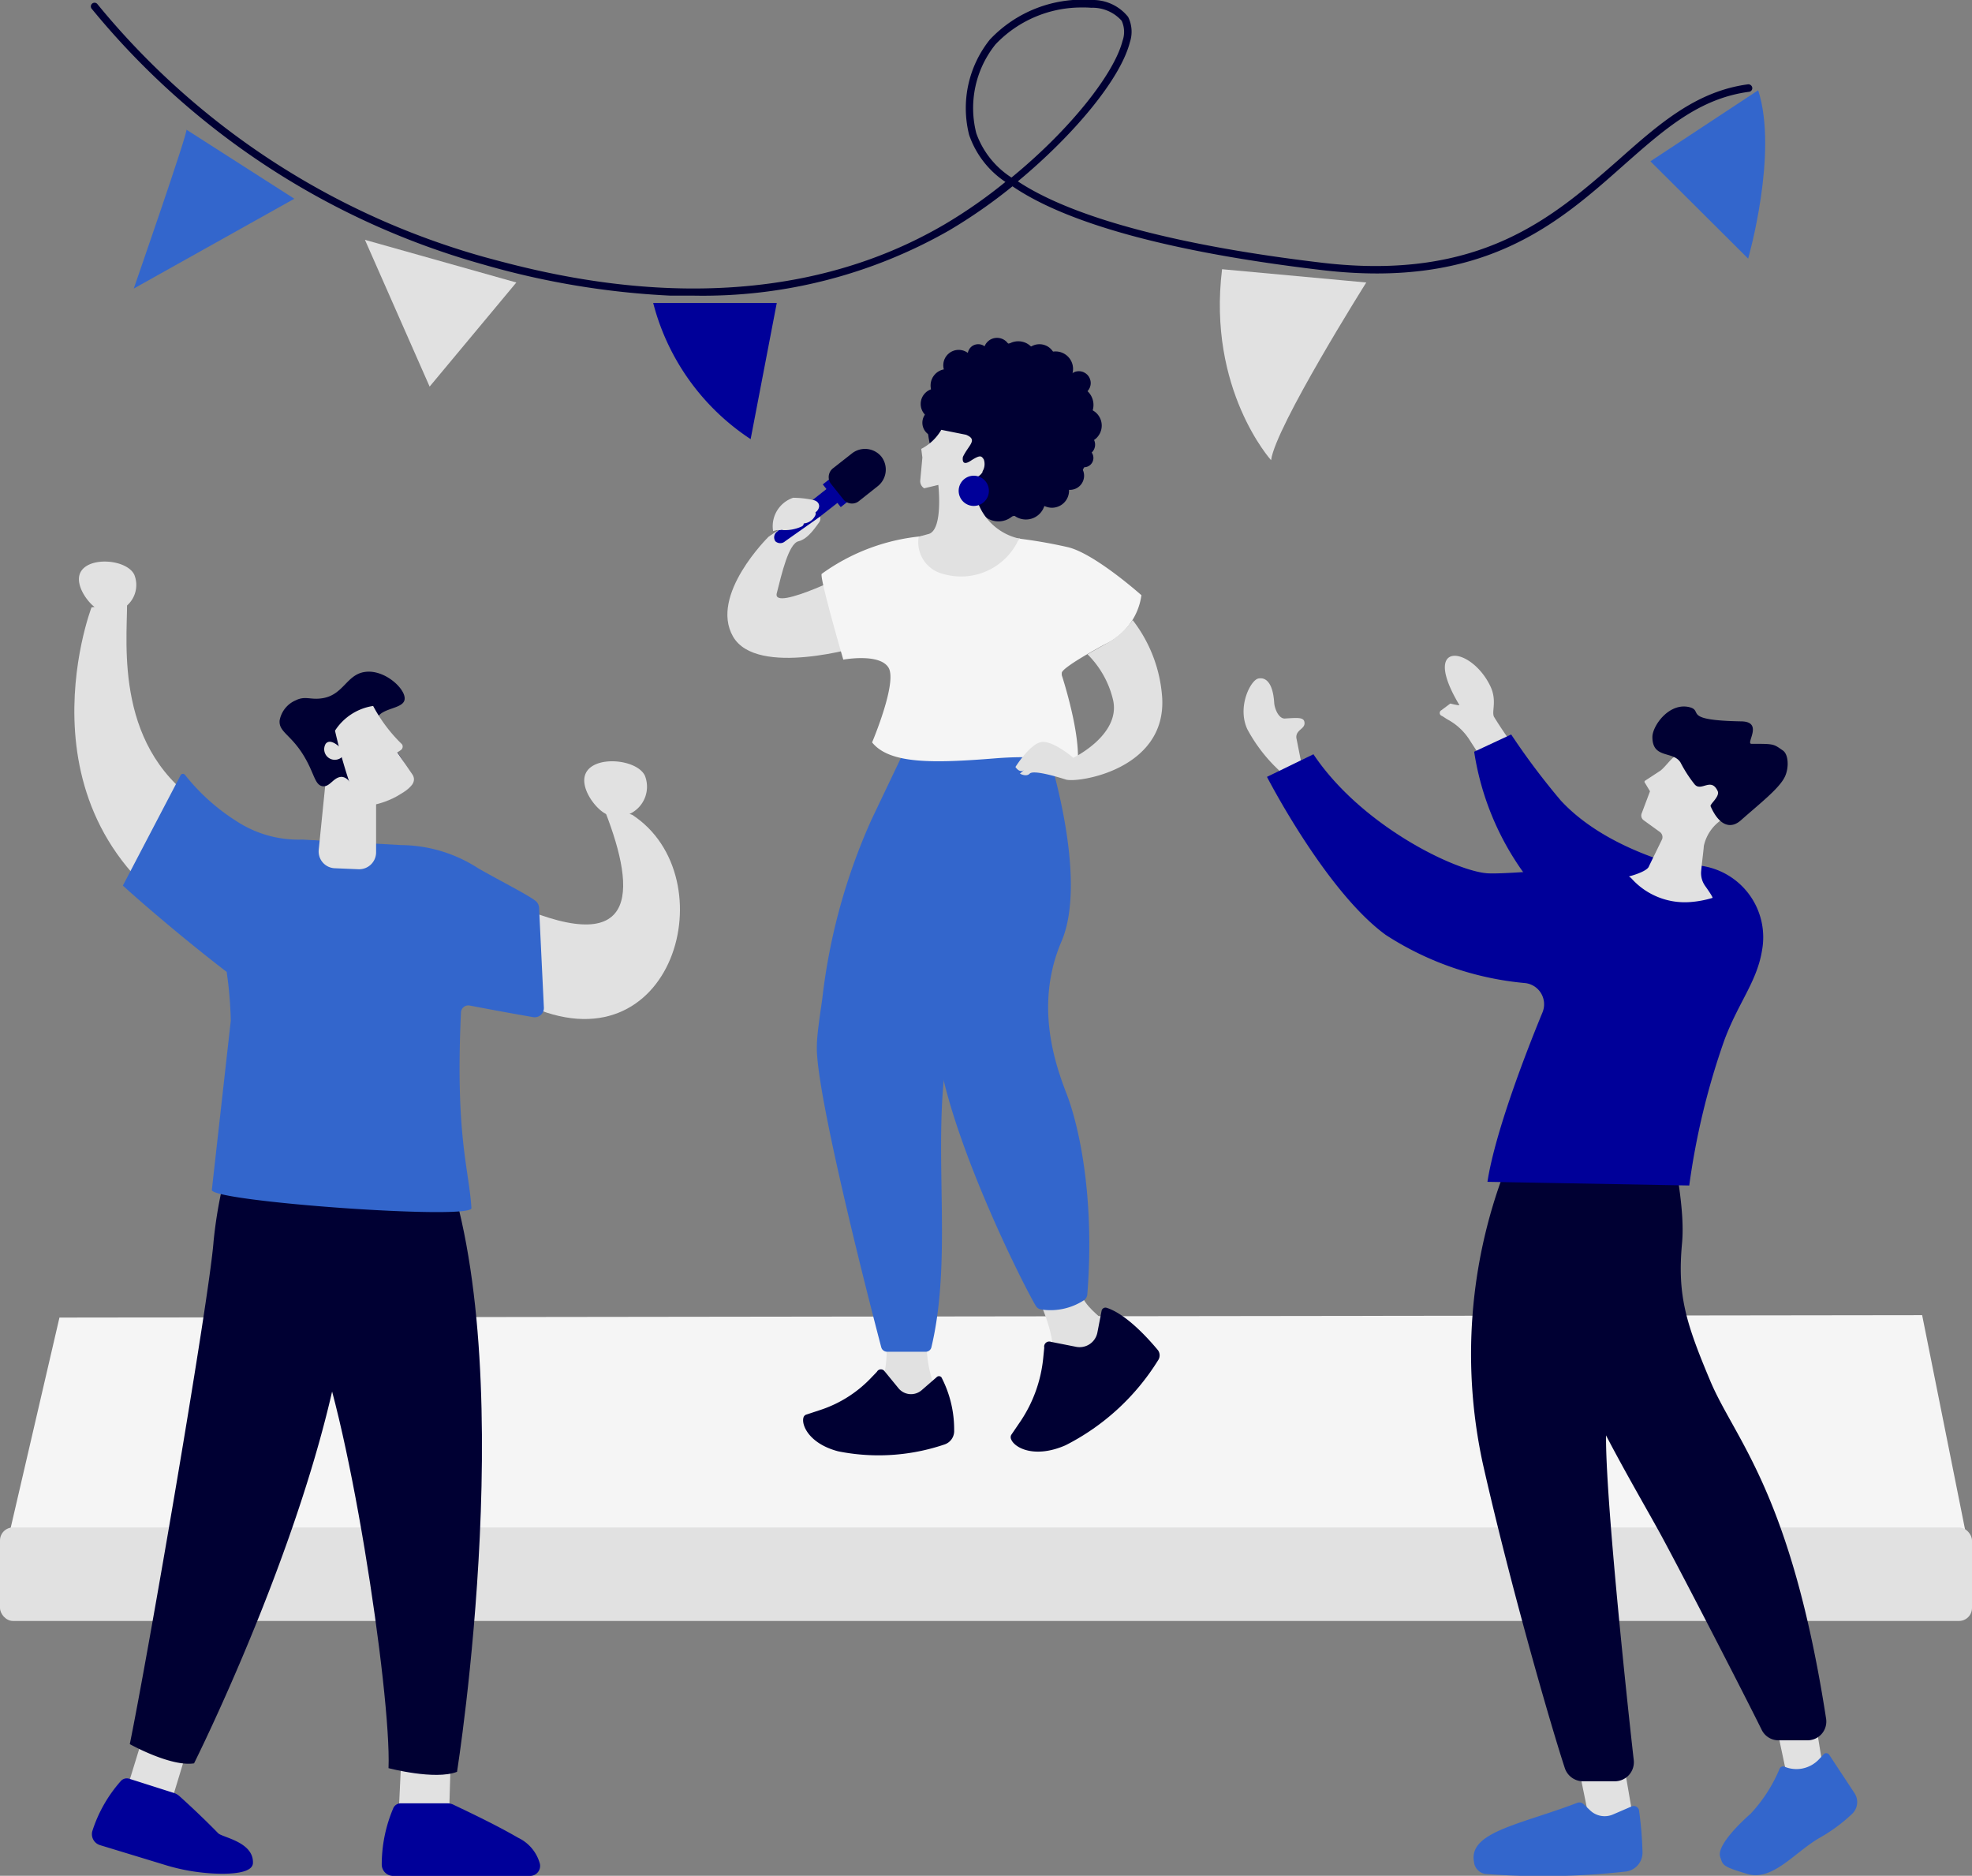 <svg xmlns="http://www.w3.org/2000/svg" width="139.63" height="132.8" viewBox="0 0 139.63 132.8"><rect x="0" y="0" width="139.63" height="132.8" fill="#808080" stroke="none"/><g id="レイヤー_2" data-name="レイヤー 2"><g id="レイヤー_2-2" data-name="レイヤー 2"><polygon points="139.44 109.79 0.38 109.79 4.21 93.28 136.1 93.11 139.44 109.79" style="fill:#f5f5f5"/><rect y="108.14" width="139.63" height="6.62" rx="0.92" style="fill:#e1e1e1"/><path d="M49.1,20.93l-1.64,0A57.57,57.57,0,0,1,34.2,18.72,54.93,54.93,0,0,1,6.51.64a.26.26,0,0,1,0-.37.26.26,0,0,1,.37,0A54.31,54.31,0,0,0,34.34,18.21c4.83,1.31,19.54,5.3,32.55-2.33a34.9,34.9,0,0,0,4.3-3,6.56,6.56,0,0,1-2.57-3.33A7.76,7.76,0,0,1,70.09,2.8,9,9,0,0,1,77.3,0,3.19,3.19,0,0,1,79.88,1.2,2.36,2.36,0,0,1,80,3c-.67,2.6-3.95,6.54-7.93,9.84,3.85,2.55,11.22,4.54,21.53,5.76,11.24,1.33,16.4-3.25,21-7.28,2.82-2.5,5.47-4.86,9.17-5.35a.28.28,0,0,1,.3.23.26.26,0,0,1-.23.3c-3.54.47-6,2.66-8.89,5.21-4.63,4.11-9.88,8.77-21.36,7.41-10.6-1.25-18-3.27-21.9-5.93a37.21,37.21,0,0,1-4.48,3.12A35.16,35.16,0,0,1,49.1,20.93ZM76.66.53a8.39,8.39,0,0,0-6.17,2.61,7.2,7.2,0,0,0-1.36,6.3,6.19,6.19,0,0,0,2.49,3.13c4.18-3.42,7.27-7.36,7.86-9.67a1.88,1.88,0,0,0-.06-1.43A2.76,2.76,0,0,0,77.26.55,5.82,5.82,0,0,0,76.66.53Z" style="fill:#003"/><path d="M13.2,9.18c.15.09-3.73,11.25-3.73,11.25l11.37-6.36Z" style="fill:#36c"/><polygon points="25.84 16.98 30.42 27.37 36.56 20 25.84 16.98" style="fill:#e1e1e1"/><path d="M46.25,21.45H55l-1.85,9.64A16.45,16.45,0,0,1,46.25,21.45Z" style="fill:#009"/><path d="M86.53,19.06,96.74,20S90.31,30.21,90,32.58C90,32.58,85.48,27.58,86.53,19.06Z" style="fill:#e1e1e1"/><path d="M116.86,11.42l6.92,6.89s2.15-7.48.71-11.92Z" style="fill:#36c"/><path d="M73.48,91.87s1.43,2.87,1,4.5l-.08.64L79,94.14l-.51-.32c-.77-.76-1.63-1.29-2-2.32Z" style="fill:#e1e1e1"/><path d="M73.94,95.41l-.08.8a9.74,9.74,0,0,1-1.58,4.38l-.68,1a.36.36,0,0,0,0,.32l0,0c.25.61,1.68,1.36,3.85.41a16.48,16.48,0,0,0,6.54-6,.62.62,0,0,0,0-.73c-.64-.77-2.22-2.55-3.63-3a.28.28,0,0,0-.36.21l-.3,1.55a1.28,1.28,0,0,1-1.51,1l-1.77-.35A.36.36,0,0,0,73.94,95.41Z" style="fill:#003"/><path d="M73.94,95.41h0Z" style="fill:#003"/><path d="M62.76,95s.23,2.52-.82,3.72l-.32.51,4.9-.26-.24-.53A8.36,8.36,0,0,1,65.62,95Z" style="fill:#e1e1e1"/><path d="M62.09,97.12l-.49.51a8.7,8.7,0,0,1-3.51,2.19l-1,.33a.3.3,0,0,0-.2.21v0c-.16.55.43,1.86,2.46,2.39a14.54,14.54,0,0,0,7.54-.49,1,1,0,0,0,.67-1,8,8,0,0,0-.9-3.75.23.23,0,0,0-.35,0l-1.06.92a1.15,1.15,0,0,1-1.61-.12l-1-1.22A.32.32,0,0,0,62.09,97.12Z" style="fill:#003"/><path d="M72.42,53.32s2.87,8.37-1.16,12.46c-7.53,7.63-3,19.89-5.31,29.6a.41.41,0,0,1-.4.32l-2.76,0a.43.43,0,0,1-.39-.31c-.64-2.42-4.7-18.11-4.56-21.37,0-.75.25-2.37.38-3.29A42.68,42.68,0,0,1,61.72,58l3-6.29Z" style="fill:#36c"/><path d="M74.16,53.12s2.94,9,1,13.53-.42,8.76.38,10.84,2,7.09,1.45,14.14a.57.57,0,0,1-.25.43,4.35,4.35,0,0,1-3,.65.53.53,0,0,1-.4-.26c-.89-1.49-5.62-10.9-6.81-17.3-1.31-7-.12-17.29-.12-17.29A52.62,52.62,0,0,0,74.16,53.12Z" style="fill:#36c"/><path d="M58,36.38s.19.36,0,.6-.76,1.18-1.46,1.34S55.35,40.62,55,42s5.68-1.68,5.68-1.68L61,45.75S53.58,48,51.9,45.06,54.42,38,54.42,38l2.07-1.41Z" style="fill:#e1e1e1"/><path d="M59.53,35.42,58,36.62l-2.41,1.7a.51.51,0,0,1-.69,0l0,0a.5.5,0,0,1,.12-.68l2.21-2,1.52-1.2Z" style="fill:#009"/><rect x="58.29" y="34.21" width="2.05" height="1.09" transform="translate(68.88 102.84) rotate(-128.36)" style="fill:#009"/><path d="M62.4,32.32h0a1.5,1.5,0,0,1-.25,2.1L60.8,35.49a.78.78,0,0,1-1.08-.13l-.9-1.13A.79.79,0,0,1,59,33.14l1.35-1.06A1.5,1.5,0,0,1,62.4,32.32Z" style="fill:#003"/><path d="M56.24,35.5a8.3,8.3,0,0,1,1.26.15c.48.09.16.51-.34.54l.34.19a.71.71,0,0,1-.84.4V37a2.48,2.48,0,0,1-1.17.24c-.53-.06-.49.29-.49.29A1.88,1.88,0,0,1,56.24,35.5Z" style="fill:#fff"/><path d="M54.74,37.6a2.13,2.13,0,0,1,1.42-2.36h0a7.05,7.05,0,0,1,1.38.15c.36.07.47.28.46.47a.59.59,0,0,1-.26.41.31.31,0,0,1,0,.19,1,1,0,0,1-.83.6.24.24,0,0,1-.14.21,2.81,2.81,0,0,1-1.32.26.35.35,0,0,0-.2,0H55Zm1.58-1.85Zm-.08-.25Z" style="fill:#e1e1e1"/><path d="M80.82,42.14a4.5,4.5,0,0,1-2.64,3.5c-2.32,1.27-3,1.82-3,2v.16s1.42,4.3,1.1,6.47c0,0-1.36-.94-5.83-.58s-7.47.39-8.7-1.13c0,0,1.79-4.22,1.17-5.28s-3.21-.58-3.21-.58-1.69-5.8-1.53-6.07a14.35,14.35,0,0,1,7.71-2.71,35,35,0,0,1,9.73.82C77.53,39.2,80.82,42.14,80.82,42.14Z" style="fill:#f5f5f5"/><path d="M71.9,54.3s1-1.6,1.81-1.76S76,53.65,76,53.65s3.34-1.61,2.82-4.06A6.73,6.73,0,0,0,77,46.32l1.2-.68a5.49,5.49,0,0,0,2-1.74,10.05,10.05,0,0,1,2.09,5.5c.3,5.1-6,6.05-6.82,5.79s-2.31-.68-2.56-.42-.69,0-.69,0l.29-.26C72.19,54.77,71.9,54.3,71.9,54.3Z" style="fill:#e1e1e1"/><path d="M65.65,29.75c0,3.19,2.13,6.84,5.33,6.84s6.44-2.75,6.44-6-2.68-6.27-5.88-6.27S65.65,26.55,65.65,29.75Z" style="fill:#003"/><path d="M76.1,32.42a.66.66,0,1,0,.66-.66A.65.65,0,0,0,76.1,32.42Z" style="fill:#003"/><path d="M76.76,33.68a1,1,0,1,1-1-1A1,1,0,0,1,76.76,33.68Z" style="fill:#003"/><path d="M75.34,33.88a1.21,1.21,0,1,1-1.71,0A1.21,1.21,0,0,1,75.34,33.88Z" style="fill:#003"/><circle cx="72.64" cy="35.41" r="1.37" style="fill:#003"/><path d="M72.2,35.57a1.51,1.51,0,1,1-1.35-1.67A1.52,1.52,0,0,1,72.2,35.57Z" style="fill:#003"/><circle cx="76.78" cy="30.13" r="1.23" style="fill:#003"/><path d="M75.14,29.62a1.34,1.34,0,1,0,0-1.9A1.34,1.34,0,0,0,75.14,29.62Z" style="fill:#003"/><path d="M76,31.48a.77.77,0,1,0,.77-.77A.76.76,0,0,0,76,31.48Z" style="fill:#003"/><path d="M65.31,29.93a1,1,0,1,0,1-1A1,1,0,0,0,65.31,29.93Z" style="fill:#003"/><circle cx="66.29" cy="28.6" r="1.1" style="fill:#003"/><circle cx="67.05" cy="27.29" r="1.16" style="fill:#003"/><circle cx="67.88" cy="25.86" r="1.09" style="fill:#003"/><path d="M68.52,25.11a.75.75,0,1,0,.74-.74A.74.74,0,0,0,68.52,25.11Z" style="fill:#003"/><path d="M69.65,24.87a.95.95,0,1,0,.95-.95A.94.94,0,0,0,69.65,24.87Z" style="fill:#003"/><circle cx="72.1" cy="25.44" r="1.28" style="fill:#003"/><path d="M73.6,24.37a1.14,1.14,0,1,0,1.14,1.14A1.14,1.14,0,0,0,73.6,24.37Z" style="fill:#003"/><circle cx="74.74" cy="26.12" r="1.24" style="fill:#003"/><circle cx="76.39" cy="27.12" r="0.84" style="fill:#003"/><path d="M65.05,38l.64-.18c1-.17.82-2.8.75-3.49l-1,.24a.59.59,0,0,1-.28-.56l.15-1.62-.08-.61a3.49,3.49,0,0,0,1.42-1.35l1.75.35c.87.36.18.72-.22,1.57,0,0-.15.73.54.28s.77-.36.94-.1a1,1,0,0,1-.09.84l0,.05a.86.86,0,0,1-.57.41h0a4.06,4.06,0,0,0,3.12,4.29l.12,0h0a1,1,0,0,0-.17.19,4.48,4.48,0,0,1-5.26,2.33A2.31,2.31,0,0,1,65.05,38Z" style="fill:#e1e1e1"/><path d="M67.88,34.75A1.07,1.07,0,1,0,69,33.68,1.07,1.07,0,0,0,67.88,34.75Z" style="fill:#009"/><polygon points="128.39 120.92 129.2 125.89 126.62 126.16 125.63 121.5 128.39 120.92" style="fill:#e1e1e1"/><path d="M126.36,125.08h0a2.19,2.19,0,0,0,2.42-.51l.33-.35a.25.25,0,0,1,.4,0l1.78,2.7a1.15,1.15,0,0,1-.13,1.48,11.71,11.71,0,0,1-2.26,1.68c-1.79,1-3.36,3.13-5.18,2.59s-1.72-.63-1.92-1.21.69-1.75,2.16-3.06a10.62,10.62,0,0,0,2.06-3.21A.27.27,0,0,1,126.36,125.08Z" style="fill:#36c"/><polygon points="114.44 121.77 115.62 128.62 112.77 130 111.25 122.54 114.44 121.77" style="fill:#e1e1e1"/><path d="M116.05,128.15a25.31,25.31,0,0,1,.25,3,1.35,1.35,0,0,1-1.18,1.35,53,53,0,0,1-9.93.17.94.94,0,0,1-.82-.84c-.42-2.13,3.27-2.65,7.3-4.19a.43.43,0,0,1,.46.09l.44.42a1.49,1.49,0,0,0,1.64.31l1.32-.57A.38.38,0,0,1,116.05,128.15Z" style="fill:#36c"/><path d="M118.71,82.41c-.09.38.6,3.28.39,5.59-.34,3.68.25,5.61,2,9.77s5.72,7.88,8.2,23.91a1.33,1.33,0,0,1-1.31,1.53h-2.06a1.32,1.32,0,0,1-1.19-.74c-1.32-2.67-5.4-10.58-7-13.55-1.87-3.48-7.23-12.21-7.5-16.36a97.18,97.18,0,0,1,.13-10.14.06.06,0,0,1,.06-.06Z" style="fill:#003"/><path d="M107.17,81.34A36.54,36.54,0,0,0,105,103.65c2,8.84,4.87,18.71,5.8,21.53a1.36,1.36,0,0,0,1.27.93h2.25a1.35,1.35,0,0,0,1.36-1.5c-.53-4.66-2.12-19.76-1.95-23.41.29-6,1.84-8.46,2.2-12.69.39-4.6-.62-7-.62-7Z" style="fill:#003"/><path d="M106.12,55.65c-.22-.5-1.38-2.19-2.05-3.24A4.2,4.2,0,0,0,102.61,51c-.28-.15-.41-.27-.55-.33a.22.22,0,0,1,0-.39l.63-.47s.69.17.64.1c-2.8-4.68.88-4.16,2.22-1.28.45,1,.06,1.72.23,2.11a27.32,27.32,0,0,0,1.61,2.34C107.76,53.76,106.57,56.65,106.12,55.65Z" style="fill:#e1e1e1"/><path d="M92.14,54l-.35-1.76c-.05-.62.71-.62.56-1.17-.09-.3-.55-.25-1.39-.2-.44,0-.72-.73-.74-1.13-.09-1.39-.59-1.82-1.13-1.7s-1.51,2-.77,3.59a11.24,11.24,0,0,0,2.43,3.08Z" style="fill:#e1e1e1"/><path d="M107,52a50.54,50.54,0,0,0,3.51,4.67c3.6,3.9,10,5,10,5l-1.39,6.16-9-3.44a19.77,19.77,0,0,1-5.74-11.17Z" style="fill:#009"/><path d="M89.71,55s4.16,8.1,8.41,11.19A21.71,21.71,0,0,0,108,69.6a1.51,1.51,0,0,1,1.22,2.07c-1.2,2.91-3.36,8.51-3.9,12l14.29.26a51.73,51.73,0,0,1,2.5-10.33c1-2.66,2.31-4.12,2.66-6.36a5.11,5.11,0,0,0-4-5.89c-3-.64-13.17.59-15.4.48S96.41,58.5,93,53.4Z" style="fill:#009"/><path d="M115.34,62.05s1.31-.33,1.42-.73l.93-1.91a.45.45,0,0,0-.15-.5l-1.16-.84a.41.41,0,0,1-.14-.48l.59-1.57-.36-.6a.1.1,0,0,1,0-.14l1.1-.72c.38-.29.91-1.09,1.11-1,0,0,4.73.89,4.25,3.25a1.48,1.48,0,0,1-.55.85l-.58.45a3,3,0,0,0-1.16,1.79c0,.15-.13,1.15-.19,1.8a1.56,1.56,0,0,0,.27,1c.28.39.6.87.53.87a7.22,7.22,0,0,1-1.53.29,5.07,5.07,0,0,1-4.23-1.7Z" style="fill:#e1e1e1"/><path d="M119.64,50.07c1,.27-.59.92,3.61,1,1.67,0,.33,1.58.76,1.59,1.6,0,1.55,0,2.21.46.43.27.46,1.25.16,1.87-.39.83-1.79,1.91-3.12,3.09-.69.61-1.51.43-2.14-1-.06-.15.68-.69.5-1.08-.47-1-1.16.08-1.63-.47A9.23,9.23,0,0,1,119,54c-.51-.87-2-.24-2-1.82C117,51.39,118.19,49.7,119.64,50.07Z" style="fill:#003"/><polygon points="14.15 120.92 12 128 8.85 127.09 11.14 119.65 14.15 120.92" style="fill:#e1e1e1"/><path d="M12.29,126.93l-3.14-1a.57.57,0,0,0-.61.18,9.83,9.83,0,0,0-2,3.52.81.81,0,0,0,.54,1L11.58,132a14.09,14.09,0,0,0,3,.6s3.29.35,3.33-.7c.06-1.5-2.16-1.81-2.46-2.11-1.14-1.17-2.33-2.26-2.77-2.65A1.07,1.07,0,0,0,12.29,126.93Z" style="fill:#009"/><polygon points="31.97 122.69 31.82 127.75 28.26 127.74 28.51 122.47 31.97 122.69" style="fill:#e1e1e1"/><path d="M31.68,127.67h-3.3a.58.58,0,0,0-.54.36,10.21,10.21,0,0,0-.81,4,.81.81,0,0,0,.81.78h9.7a.71.71,0,0,0,.69-.85,2.87,2.87,0,0,0-1.54-1.85c-1.72-1-3.88-2-4.56-2.33A1,1,0,0,0,31.68,127.67Z" style="fill:#009"/><path d="M17.06,79.7a31.52,31.52,0,0,0-1.94,8.21c-.32,4.16-4.64,29.25-5.93,35.57,0,0,2.9,1.62,4.55,1.36,0,0,9.32-18.57,10.84-32.41S25.66,79.7,25.66,79.7Z" style="fill:#003"/><path d="M19.92,81.26S19.39,88.75,22,94.05s5.72,25.89,5.51,31.13c0,0,3.29.87,4.85.26,0,0,4.73-29.69-1.29-44.28Z" style="fill:#003"/><path d="M20.18,63l-1.55-1.72c-.67-1.7-2.52-3.18-4.08-4.13C8.08,53.18,9,45.68,9,42.63L6.48,43S.42,58.79,15.35,66.32Z" style="fill:#e1e1e1"/><path d="M7.35,43.32a2,2,0,0,1-.43-.19c-.71-.41-1.61-1.71-1.25-2.55.53-1.22,3.31-1,3.84.11A1.94,1.94,0,0,1,7.35,43.32Z" style="fill:#e1e1e1"/><path d="M44.77,57.69C51.52,62.1,47.7,76,37.27,71.12l-.69-7c9,3.89,8.4-1.44,6.06-7.19Z" style="fill:#e1e1e1"/><path d="M43.29,57.78a2.07,2.07,0,0,1-.47-.2c-.77-.45-1.76-1.87-1.36-2.8.57-1.33,3.63-1.05,4.2.13A2.12,2.12,0,0,1,43.29,57.78Z" style="fill:#e1e1e1"/><path d="M38.17,64.27a.66.66,0,0,0-.24-.48c-.53-.43-2.43-1.38-4.06-2.31a10.16,10.16,0,0,0-5.47-1.65l-7-.39a8,8,0,0,1-4.71-1.34,14.52,14.52,0,0,1-3.59-3.24.19.19,0,0,0-.3,0l-4.1,7.84s3.17,2.89,7.35,6.11a27.83,27.83,0,0,1,.29,3.46L15,84.24c-.11.82,18.44,2.16,18.38,1.29-.17-2.78-1.15-5.09-.74-13.86a.52.52,0,0,1,.62-.48c.89.17,2.68.51,4.49.82a.65.65,0,0,0,.76-.68Z" style="fill:#36c"/><path d="M23.14,54.51l-.57,5.63a1.19,1.19,0,0,0,1.14,1.33l1.68.07a1.2,1.2,0,0,0,1.24-1.2l0-5.39Z" style="fill:#e1e1e1"/><path d="M25.85,47.57c-1.35.18-1.53,1.71-3.15,1.88-.74.09-1.11-.19-1.76.13A1.93,1.93,0,0,0,19.8,51c-.08.85.85,1,1.8,2.66.66,1.14.7,1.91,1.23,2S23.61,55,24.2,55c.76.07.86,1.34,1.67,1.73.51.24,1.58.19,3.08-.94a.62.62,0,0,0,.19-.79c-.17-.35-.4-.79-.64-1.19-1.18-1.92-2-2.25-1.85-2.84.25-.9,1.91-.73,2-1.46S27.24,47.38,25.85,47.57Z" style="fill:#003"/><path d="M23.72,51.73a38.71,38.71,0,0,0,1.56,5.17c.29.4,2,0,3-.63.59-.35,1.28-.81.94-1.41l-1.09-1.59.24-.16a.3.3,0,0,0,.14-.22.27.27,0,0,0-.09-.24,10.93,10.93,0,0,1-2-2.67A3.91,3.91,0,0,0,23.72,51.73Z" style="fill:#e1e1e1"/><path d="M24.42,53.27s-.93-1.15-1.36-.61A.75.75,0,1,0,24.42,53.27Z" style="fill:#e1e1e1"/></g></g></svg>